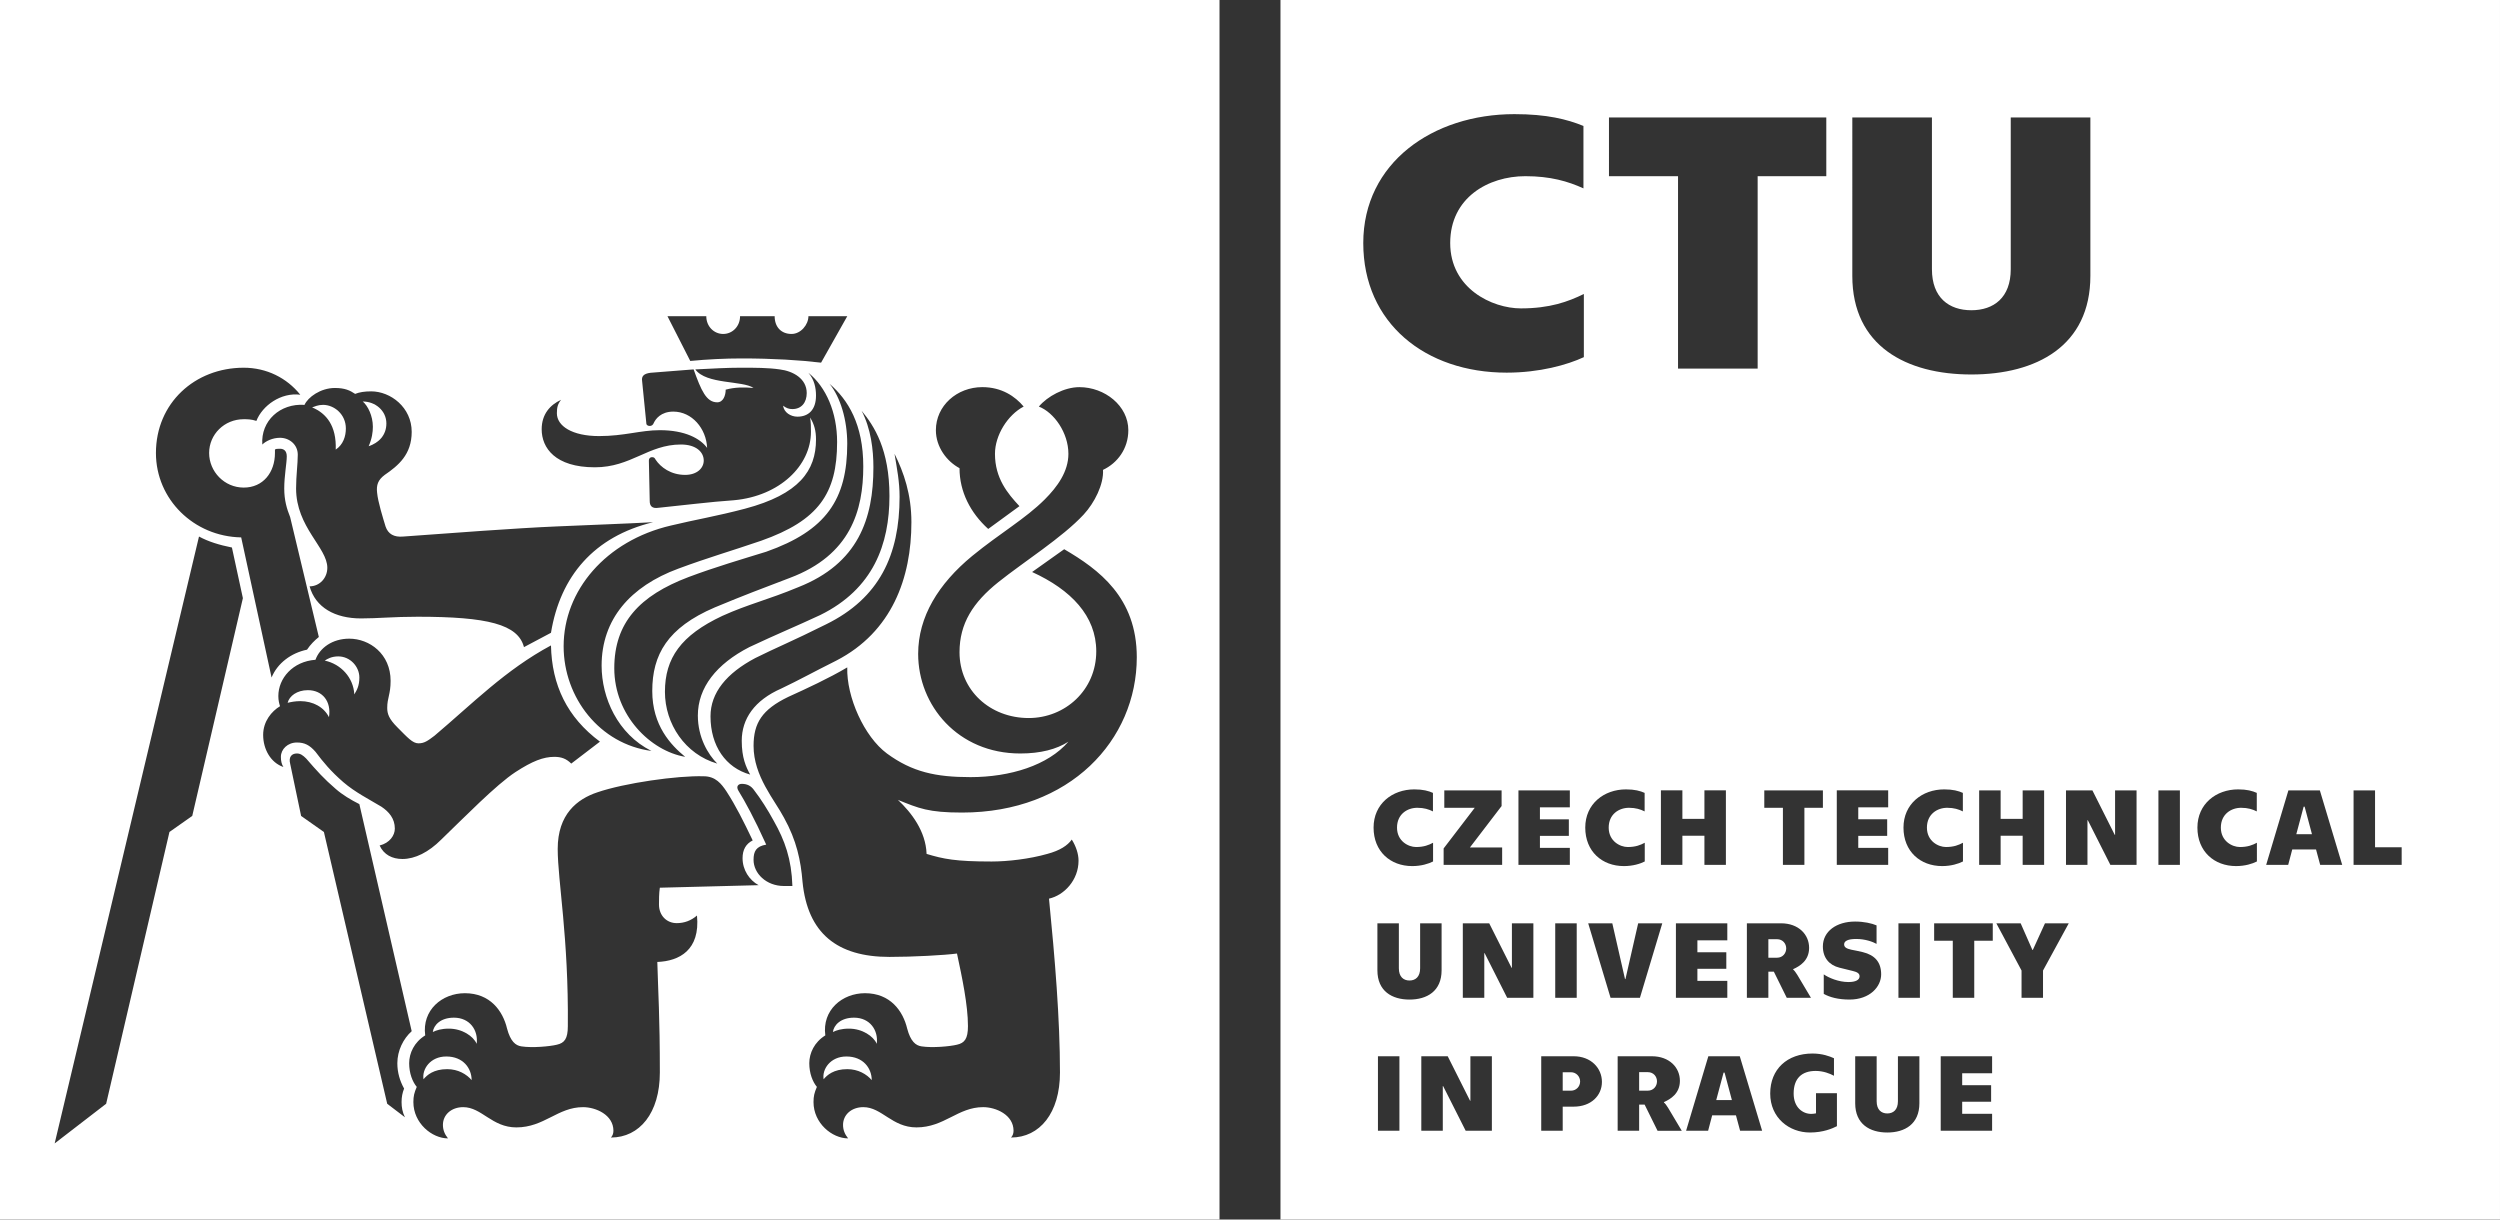 <svg xmlns="http://www.w3.org/2000/svg" xmlns:xlink="http://www.w3.org/1999/xlink" id="Layer_1" x="0px" y="0px" width="290.547px" height="141.73px" viewBox="0 0 290.547 141.73" xml:space="preserve"><rect x="0" y="0" width="290.547" height="141.73" fill="#333333" stroke="none"/><g>	<g>		<path fill="#FFFFFF" d="M51.869,122.784c-1.864,0-2.844,1.473-2.649,2.649c0.393-0.49,1.177-1.177,2.747-1.177   c1.276,0,2.257,0.588,2.845,1.274C54.812,124.159,53.831,122.784,51.869,122.784z"></path>		<path fill="#FFFFFF" d="M52.751,118.272c-1.569,0-2.354,0.883-2.452,1.668c0.393-0.196,0.981-0.393,1.865-0.393   c1.569,0,2.844,0.882,3.237,1.766C55.597,119.744,54.616,118.272,52.751,118.272z"></path>		<path fill="#FFFFFF" d="M39.018,52.252c0.883-0.589,1.177-1.57,1.177-2.453c0-1.667-1.373-2.747-2.648-2.747   c-0.589,0-0.981,0.197-1.276,0.294C37.939,48.034,39.116,49.505,39.018,52.252z"></path>		<path fill="#FFFFFF" d="M38.233,83.35c0.295-1.864-0.785-3.14-2.452-3.14c-1.275,0-2.158,0.687-2.354,1.472   c0.393-0.099,0.883-0.196,1.472-0.196C36.37,81.485,37.645,82.173,38.233,83.35z"></path>		<path fill="#FFFFFF" d="M41.177,80.7c0.294-0.49,0.588-0.98,0.588-1.962c0-1.274-1.079-2.452-2.452-2.452   c-0.785,0-1.275,0.294-1.57,0.49C39.607,77.169,41.078,78.738,41.177,80.7z"></path>		<path fill="#FFFFFF" d="M99.251,118.272c-1.569,0-2.354,0.883-2.452,1.668c0.392-0.196,0.98-0.393,1.863-0.393   c1.569,0,2.845,0.882,3.237,1.766C102.096,119.744,101.115,118.272,99.251,118.272z"></path>		<path fill="#FFFFFF" d="M43.334,49.604c0,0.588-0.098,1.373-0.49,2.256c1.177-0.393,2.06-1.276,2.06-2.648   c0-1.472-1.275-2.551-2.747-2.551C42.746,47.15,43.334,48.328,43.334,49.604z"></path>		<path fill="#FFFFFF" d="M0,0v141.73h141.73V0H0z M114.162,44.992c2.256,0,3.826,1.08,4.807,2.257   c-1.864,0.98-3.335,3.334-3.335,5.494c0,2.844,1.471,4.61,2.845,6.081l-3.63,2.649c-2.061-1.864-3.335-4.316-3.335-7.063   c-1.473-0.785-2.747-2.452-2.747-4.414C108.767,47.15,111.219,44.992,114.162,44.992z M105.922,60.688   c0,6.474-2.257,12.753-8.731,16.088c-2.746,1.373-4.316,2.257-6.376,3.237c-3.14,1.374-4.61,3.531-4.61,6.083   c0,1.962,0.49,3.04,0.98,3.924c-2.845-0.785-4.611-3.337-4.611-6.77c0-2.747,1.864-5.003,5.2-6.77   c2.354-1.177,4.316-1.962,8.24-3.924c6.18-3.041,8.534-8.043,8.534-14.812c0-1.766-0.294-3.238-0.588-5.002   C105.039,54.9,105.922,57.451,105.922,60.688z M103.371,57.646c0,5.592-1.864,10.792-8.044,13.833   c-2.943,1.374-4.905,2.159-8.24,3.728c-3.826,1.962-5.984,4.709-5.984,7.945c0,2.552,1.178,4.514,2.256,5.592   c-3.727-1.078-6.081-4.609-6.081-8.339c0-3.924,1.863-6.571,6.671-8.828c3.04-1.374,5.296-1.864,8.828-3.336   c6.965-2.747,8.73-7.945,8.73-13.929c0-2.06-0.294-4.513-1.373-6.573C101.605,49.505,103.371,52.252,103.371,57.646z    M79.632,87.96c-4.022-0.687-8.241-4.808-8.241-10.301c0-5.297,2.942-8.436,8.633-10.595c3.139-1.177,6.18-2.06,9.024-2.942   c6.965-2.453,9.418-6.083,9.418-12.557c0-2.747-0.785-5.396-2.061-6.965c2.158,1.864,3.924,4.708,3.924,9.614   c0,5.101-1.471,10.301-8.534,12.949c-3.336,1.276-5.2,1.962-8.731,3.433c-5.493,2.354-7.259,5.493-7.259,9.712   C75.806,84.33,77.964,86.586,79.632,87.96z M82.084,36.752c0,1.177,0.882,2.06,1.962,2.06c1.079,0,1.962-0.882,1.962-2.06h4.021   c0,1.275,0.785,2.06,1.962,2.06c1.079,0,1.962-1.079,1.962-2.06h4.514l-3.042,5.396c-2.452-0.295-5.591-0.491-9.221-0.491   c-1.962,0-3.924,0.098-5.984,0.293l-2.648-5.199H82.084z M65.21,46.464c-0.392,0.49-0.49,0.882-0.49,1.569   c0,1.471,1.765,2.648,4.904,2.648c2.944,0,4.807-0.686,7.063-0.686c2.944,0,4.709,0.98,5.494,2.06   c-0.098-2.257-1.766-4.219-3.925-4.219c-1.471,0-2.06,0.883-2.256,1.276c-0.098,0.293-0.293,0.392-0.49,0.392   c-0.195,0-0.393-0.099-0.393-0.294l-0.49-4.906c-0.098-0.587,0.196-0.882,0.981-0.98l5.002-0.393   c0.884,2.452,1.473,3.826,2.747,3.826c0.688,0,0.981-0.785,0.981-1.471c1.079-0.295,2.158-0.295,3.237-0.197   c-1.274-0.882-5.493-0.392-6.769-2.157c2.06-0.099,3.629-0.197,5.297-0.197s3.139,0,4.514,0.197   c1.569,0.195,3.139,1.079,3.139,2.747c0,1.079-0.59,1.863-1.668,1.863c-0.393,0-0.687-0.099-1.079-0.393   c0.098,0.785,0.883,1.276,1.668,1.276c1.274,0,2.158-0.785,2.158-2.453c0-0.883-0.196-1.863-0.884-2.648   c2.061,1.667,3.336,4.61,3.336,8.043c0,5.985-2.159,9.124-8.829,11.478c-3.434,1.177-6.18,1.962-9.613,3.238   c-5.592,2.06-8.927,5.886-8.927,11.281c0,3.728,1.864,7.946,5.789,9.908c-5.985-0.785-10.203-6.181-10.203-12.164   c0-6.476,4.904-12.263,12.458-14.029c2.845-0.687,5.297-1.08,8.632-1.962c6.278-1.667,8.241-4.414,8.241-8.044   c0-0.981-0.196-1.766-0.687-2.551c0.098,0.589,0.098,1.08,0.098,1.667c0,3.924-3.629,7.455-8.928,7.946   c-2.845,0.196-5.886,0.588-8.828,0.883c-0.687,0.098-0.981-0.197-0.981-0.785l-0.098-4.709c0-0.197,0.098-0.392,0.393-0.392   c0.195,0,0.294,0.098,0.392,0.293c0.589,0.883,1.767,1.766,3.435,1.766c1.372,0,2.157-0.785,2.157-1.667   c0-0.982-0.883-1.864-2.648-1.864c-3.825,0-5.787,2.649-10.006,2.649c-4.611,0-6.181-2.256-6.181-4.415   C62.954,48.131,63.936,47.052,65.21,46.464z M38.92,45.09c1.177,0,1.766,0.295,2.354,0.688c0.49-0.196,1.08-0.295,1.864-0.295   c2.256,0,4.709,1.864,4.709,4.709c0,2.649-1.57,3.924-3.139,5.003c-0.785,0.588-0.982,1.177-0.883,2.06   c0.098,1.08,0.686,2.944,0.981,3.924c0.294,0.883,0.981,1.276,2.06,1.177c5.396-0.393,13.146-0.98,17.855-1.177   c4.414-0.195,7.553-0.294,11.183-0.49c-6.866,1.667-10.791,6.278-11.87,12.852l-3.139,1.667c-0.687-2.649-4.219-3.532-12.36-3.532   c-2.845,0-4.61,0.196-6.572,0.196c-3.042,0-5.298-1.276-5.984-3.728c1.177,0,2.061-0.981,2.061-2.158   c0-2.354-3.63-4.708-3.63-9.221c0-1.472,0.196-2.844,0.196-3.924c0-1.177-0.981-1.962-2.06-1.962   c-0.883,0-1.668,0.392-2.061,0.785c-0.196-2.747,2.061-4.806,4.905-4.611C35.781,46.169,37.253,45.09,38.92,45.09z M28.325,42.736   c2.649,0,5.003,1.177,6.573,3.139c-2.257-0.294-4.415,1.275-5.101,3.042c-0.589-0.196-1.08-0.196-1.472-0.196   c-2.257,0-4.021,1.766-4.021,3.924s1.765,4.022,4.021,4.022s3.629-1.767,3.629-4.022c0-0.099,0-0.294,0-0.392   c0.099-0.099,0.295-0.099,0.589-0.099c0.393,0,0.785,0.197,0.785,0.883c0,0.785-0.294,2.256-0.294,3.728   c0,1.374,0.294,2.354,0.687,3.335l3.334,13.93c-0.49,0.393-0.98,0.883-1.373,1.473c-1.864,0.392-3.434,1.569-4.121,3.236   l-3.531-16.284c-5.494-0.099-9.908-4.415-9.908-9.81C18.123,46.857,22.636,42.736,28.325,42.736z M22.342,94.827l-2.649,1.864   l-7.357,31.587l-5.984,4.61l16.775-70.533c1.079,0.589,2.354,0.982,3.826,1.276l1.275,5.886L22.342,94.827z M32.937,89.137   c-1.472-0.49-2.354-2.061-2.354-3.728c0-1.569,0.98-2.747,1.962-3.335c-0.099-0.294-0.197-0.687-0.197-1.178   c0-2.061,1.668-4.022,4.316-4.218c0.491-1.374,1.962-2.453,3.924-2.453c2.354,0,4.807,1.766,4.807,4.905   c0,1.569-0.393,1.962-0.393,3.14c0,0.687,0.196,1.274,1.177,2.256c1.177,1.178,1.766,1.864,2.453,1.864   c0.686,0,1.079-0.294,1.863-0.884c4.415-3.727,8.24-7.65,13.538-10.496c0.098,4.61,1.864,8.339,5.69,11.184l-3.335,2.55   c-0.588-0.588-1.177-0.784-1.962-0.784c-1.275,0-2.551,0.491-4.513,1.766c-2.256,1.472-5.984,5.297-8.633,7.848   c-1.471,1.472-3.041,2.257-4.512,2.257c-1.177,0-2.158-0.491-2.649-1.569c1.177-0.295,1.767-1.178,1.767-1.962   c0-1.178-0.687-1.962-1.569-2.552c-1.472-0.883-3.042-1.667-4.415-2.845c-1.471-1.274-2.354-2.354-3.238-3.531   c-0.686-0.785-1.274-1.079-2.157-1.079c-1.08,0-1.864,0.784-1.864,1.668C32.642,88.451,32.739,88.843,32.937,89.137z    M46.964,126.513c-0.196,0.49-0.294,0.98-0.294,1.57c0,0.588,0.098,1.177,0.392,1.765l-2.061-1.569l-7.357-31.587l-2.649-1.864   l-1.275-6.083c-0.197-0.784,0.195-1.177,0.785-1.177c0.393,0,0.687,0.196,1.079,0.589c1.276,1.472,2.061,2.354,3.433,3.531   c0.785,0.688,1.767,1.274,2.747,1.766l6.083,26.39c-0.982,0.882-1.668,2.256-1.668,3.727   C46.179,124.648,46.473,125.63,46.964,126.513z M78.649,107.286c0.884,0,1.668-0.295,2.354-0.884   c0.393,4.022-2.06,5.298-4.61,5.396c0.099,3.63,0.294,6.278,0.294,12.851c0,4.709-2.354,7.554-5.688,7.554   c0.195-0.195,0.293-0.49,0.293-0.785c0-1.863-2.06-2.746-3.531-2.746c-2.943,0-4.513,2.354-7.75,2.354   c-2.845,0-4.022-2.354-6.181-2.354c-1.374,0-2.354,0.883-2.354,2.06c0,0.589,0.196,1.079,0.589,1.57   c-1.864,0-4.022-1.766-4.022-4.218c0-0.688,0.098-1.08,0.392-1.767c-0.49-0.588-0.882-1.57-0.882-2.747s0.588-2.452,1.864-3.237   c-0.392-2.942,1.962-4.904,4.61-4.904c2.943,0,4.415,2.061,4.905,4.12c0.393,1.472,0.981,1.962,1.667,2.06   c1.275,0.197,3.336,0,4.121-0.195c0.882-0.197,1.274-0.688,1.274-2.159c0.098-10.3-1.177-16.873-1.177-20.6   c0-4.022,2.256-5.789,4.611-6.573c3.139-1.08,9.319-1.962,12.36-1.864c1.374,0,2.061,0.883,2.648,1.767   c1.08,1.667,1.963,3.433,3.042,5.688c-0.785,0.393-1.177,1.08-1.177,2.061c0,1.374,0.784,2.551,1.863,3.14l-11.479,0.294   c-0.098,0.687-0.098,1.374-0.098,1.962C76.59,106.402,77.473,107.286,78.649,107.286z M91.108,102.97   c-2.06,0-3.531-1.473-3.531-3.042c0-0.98,0.295-1.569,1.472-1.766c-1.374-3.041-2.453-5.003-3.237-6.278   c-0.294-0.491,0-0.785,0.393-0.785c0.588,0,1.078,0.196,1.471,0.785c0.688,0.883,1.569,2.256,2.257,3.531   c1.274,2.256,2.06,4.415,2.158,7.555H91.108z M111.808,94.435c-3.924,0-5.003-0.49-7.455-1.473   c1.569,1.473,3.236,3.631,3.334,6.278c1.963,0.59,3.337,0.884,7.555,0.884c1.863,0,4.415-0.294,6.475-0.884   c1.472-0.392,2.354-0.979,2.844-1.667c0.491,0.785,0.785,1.667,0.785,2.452c0,2.257-1.667,4.022-3.433,4.415   c0.686,6.965,1.275,13.93,1.275,20.208c0,4.709-2.354,7.554-5.69,7.554c0.197-0.195,0.295-0.49,0.295-0.785   c0-1.863-2.06-2.746-3.532-2.746c-2.942,0-4.513,2.354-7.75,2.354c-2.845,0-4.021-2.354-6.18-2.354   c-1.373,0-2.354,0.883-2.354,2.06c0,0.589,0.196,1.079,0.589,1.57c-1.864,0-4.021-1.766-4.021-4.218   c0-0.688,0.098-1.08,0.392-1.767c-0.49-0.588-0.883-1.57-0.883-2.747s0.589-2.452,1.863-3.237   c-0.393-2.942,1.962-4.904,4.611-4.904c2.942,0,4.414,2.061,4.905,4.12c0.392,1.472,0.98,1.962,1.668,2.06   c1.274,0.197,3.334,0,4.119-0.195c0.883-0.197,1.275-0.688,1.275-2.159c0-2.452-0.687-5.688-1.275-8.436   c-1.472,0.195-5.102,0.393-7.848,0.393c-6.082,0-9.516-2.747-10.104-8.731c-0.196-2.453-0.686-4.808-2.158-7.456   c-1.079-2.061-3.531-4.807-3.531-8.339c0-2.647,0.981-4.218,4.021-5.688c2.159-0.981,4.709-2.159,6.868-3.434   c-0.099,3.434,1.962,8.044,4.61,10.006c2.942,2.158,5.689,2.747,9.711,2.747c4.611,0,9.025-1.374,11.38-4.12   c-1.373,0.882-3.237,1.373-5.592,1.373c-7.259,0-11.869-5.592-11.869-11.576c0-4.316,2.354-8.142,6.278-11.379   c3.236-2.649,6.18-4.316,8.436-6.573c1.472-1.471,2.747-3.237,2.747-5.296c0-2.453-1.668-4.807-3.434-5.494   c0.981-1.177,2.943-2.257,4.709-2.257c2.943,0,5.689,2.158,5.689,5.004c0,2.157-1.274,3.825-2.942,4.61   c0.099,1.668-0.981,3.826-2.256,5.2c-2.453,2.648-6.966,5.494-9.909,7.848c-2.942,2.354-4.512,4.806-4.512,8.142   c0,4.414,3.531,7.651,8.044,7.651c4.218,0,7.848-3.237,7.848-7.75c0-4.12-2.943-7.161-7.455-9.221l3.728-2.649   c4.021,2.354,8.437,5.591,8.437,12.556C132.114,85.998,124.364,94.435,111.808,94.435z"></path>		<path fill="#FFFFFF" d="M98.368,122.784c-1.863,0-2.846,1.473-2.648,2.649c0.393-0.49,1.178-1.177,2.747-1.177   c1.274,0,2.256,0.588,2.844,1.274C101.311,124.159,100.33,122.784,98.368,122.784z"></path>	</g>	<g>		<path fill="#FFFFFF" d="M191.505,124.604h-1.006v2.152h1.006c0.674,0,1.069-0.535,1.069-1.083   C192.574,125.126,192.179,124.604,191.505,124.604z"></path>		<polygon fill="#FFFFFF" points="267.727,93.753 266.874,96.949 268.694,96.949 267.842,93.753   "></polygon>		<polygon fill="#FFFFFF" points="200.312,124.654 199.458,127.851 201.279,127.851 200.426,124.654   "></polygon>		<path fill="#FFFFFF" d="M148.816,0v141.73h141.73V0H148.816z M215.274,13.652h9.253v17.639c0,3.305,1.983,4.765,4.58,4.765   c2.598,0,4.579-1.459,4.579-4.765V13.652h9.255v18.412c0,8.154-6.279,11.458-13.834,11.458c-7.554,0-13.833-3.304-13.833-11.458   V13.652z M232.511,97.128v3.387h-2.496v-8.659h2.496v3.312h2.56v-3.312h2.495v8.659h-2.495v-3.387H232.511z M226.16,98.439   c0.905,0,1.478-0.229,1.974-0.497v2.177c-0.521,0.269-1.388,0.536-2.419,0.536c-2.546,0-4.495-1.707-4.495-4.471   c0-2.763,2.178-4.443,4.737-4.443c1.019,0,1.655,0.178,2.164,0.407V94.3c-0.483-0.241-1.031-0.42-1.82-0.42   c-1.158,0-2.356,0.739-2.356,2.305C223.944,97.751,225.257,98.439,226.16,98.439z M213.469,91.855h5.973v1.975h-3.477v1.388h3.361   v1.923h-3.361v1.4h3.477v1.974h-5.973V91.855z M186.993,13.652h25.257v6.824h-7.978v22.36h-9.254v-22.36h-8.025V13.652z    M205.044,93.88v-2.024h6.812v2.024h-2.151v6.635h-2.497V93.88H205.044z M200.63,110.668v1.923h-3.361v1.401h3.477v1.974h-5.973   v-8.66h5.973v1.975h-3.477v1.388H200.63z M198.086,95.167v-3.312h2.495v8.659h-2.495v-3.387h-2.561v3.387h-2.496v-8.659h2.496   v3.312H198.086z M188.972,91.741c1.02,0,1.656,0.178,2.165,0.407V94.3c-0.483-0.241-1.031-0.42-1.82-0.42   c-1.16,0-2.356,0.739-2.356,2.305c0,1.566,1.312,2.255,2.216,2.255s1.478-0.229,1.975-0.497v2.177   c-0.522,0.269-1.389,0.536-2.42,0.536c-2.547,0-4.495-1.707-4.495-4.471C184.235,93.422,186.413,91.741,188.972,91.741z    M176,13.265c3.777,0,6.139,0.601,8.026,1.374v7.253c-1.794-0.815-3.823-1.416-6.751-1.416c-4.297,0-8.734,2.488-8.734,7.768   c0,5.279,4.863,7.597,8.216,7.597c3.352,0,5.476-0.772,7.317-1.674v7.34c-1.936,0.901-5.146,1.802-8.971,1.802   c-9.442,0-16.665-5.751-16.665-15.064C158.438,18.931,166.512,13.265,176,13.265z M182.329,95.218v1.923h-3.361v1.4h3.476v1.974   h-5.972v-8.659h5.972v1.975h-3.476v1.388H182.329z M180.747,107.306h2.497v8.66h-2.497V107.306z M167.855,93.88v-2.024h6.659v1.82   l-3.68,4.813h3.744v2.025h-6.801v-1.91l3.617-4.725H167.855z M164.37,91.741c1.019,0,1.656,0.178,2.166,0.407V94.3   c-0.485-0.241-1.032-0.42-1.822-0.42c-1.158,0-2.355,0.739-2.355,2.305c0,1.566,1.312,2.255,2.216,2.255s1.477-0.229,1.974-0.497   v2.177c-0.521,0.269-1.388,0.536-2.42,0.536c-2.546,0-4.494-1.707-4.494-4.471C159.634,93.422,161.811,91.741,164.37,91.741z    M162.639,131.416h-2.496v-8.659h2.496V131.416z M160.08,112.77v-5.464h2.494v5.234c0,0.98,0.535,1.414,1.236,1.414   c0.7,0,1.235-0.434,1.235-1.414v-5.234h2.495v5.464c0,2.419-1.693,3.399-3.73,3.399C161.772,116.169,160.08,115.188,160.08,112.77   z M173.384,131.416h-3.044l-2.623-5.195h-0.037v5.195h-2.497v-8.659h3.069l2.598,5.171h0.038v-5.171h2.496V131.416z    M178.207,115.966h-3.044l-2.622-5.195h-0.038v5.195h-2.496v-8.66h3.068l2.598,5.171h0.039v-5.171h2.495V115.966z    M182.889,128.614h-1.273v2.802h-2.496v-8.659h3.77c2.024,0,3.284,1.389,3.284,2.98S184.913,128.614,182.889,128.614z    M184.578,107.306h2.802l1.477,6.482h0.051l1.478-6.482h2.802l-2.598,8.66h-3.412L184.578,107.306z M192.638,131.416l-1.503-3.043   h-0.636v3.043h-2.497v-8.659h3.974c2.024,0,3.26,1.299,3.26,2.853c0,1.478-1.083,2.127-1.847,2.471l-0.012,0.051   c0.113,0.076,0.317,0.331,0.482,0.611l1.593,2.674H192.638z M202.234,131.416l-0.484-1.795h-2.763l-0.472,1.795h-2.559   l2.585-8.659h3.654l2.598,8.659H202.234z M205.517,115.966h-2.497v-8.66h3.973c2.025,0,3.26,1.299,3.26,2.853   c0,1.478-1.082,2.128-1.845,2.471l-0.014,0.051c0.114,0.076,0.318,0.331,0.483,0.612l1.592,2.674h-2.813l-1.504-3.044h-0.635   V115.966z M213.486,130.882c-0.521,0.268-1.593,0.737-3.133,0.737c-2.419,0-4.622-1.706-4.622-4.532   c0-2.827,1.974-4.647,4.915-4.647c1.146,0,1.986,0.317,2.496,0.547v2.037c-0.471-0.254-1.235-0.561-2.127-0.561   c-1.617,0-2.56,0.867-2.56,2.624c0,1.63,1.069,2.368,2.038,2.368c0.19,0,0.382-0.025,0.56-0.063v-2.343h2.433V130.882z    M211.954,115.508v-2.268c0.561,0.395,1.719,0.892,2.865,0.892c0.841,0,1.299-0.242,1.299-0.675c0-0.344-0.318-0.497-0.789-0.611   c-0.561-0.14-0.905-0.217-1.554-0.383c-1.171-0.292-1.923-1.133-1.923-2.47c0-1.758,1.592-2.891,3.743-2.891   c1.02,0,1.936,0.203,2.497,0.446v2.151c-0.434-0.242-1.312-0.573-2.369-0.573c-0.968,0-1.4,0.242-1.4,0.624   c0,0.331,0.254,0.497,0.84,0.624c0.433,0.089,0.751,0.141,1.324,0.28c1.413,0.344,2.14,1.172,2.14,2.585   c0,1.438-1.312,2.929-3.681,2.929C213.648,116.169,212.654,115.901,211.954,115.508z M223.069,128.221   c0,2.419-1.693,3.398-3.73,3.398s-3.73-0.979-3.73-3.398v-5.464h2.494v5.234c0,0.98,0.536,1.413,1.236,1.413   s1.235-0.433,1.235-1.413v-5.234h2.495V128.221z M223.13,115.966h-2.496v-8.66h2.496V115.966z M231.52,124.731h-3.477v1.388h3.362   v1.923h-3.362v1.4h3.477v1.974h-5.973v-8.659h5.973V124.731z M231.597,109.331h-2.152v6.635h-2.495v-6.635h-2.166v-2.025h6.813   V109.331z M237.437,112.794v3.172h-2.495v-3.172l-2.929-5.488h2.826l1.363,3.096h0.051l1.413-3.096h2.764L237.437,112.794z    M248.308,100.515h-3.043l-2.624-5.195h-0.038v5.195h-2.496v-8.659h3.069l2.598,5.17h0.038v-5.17h2.496V100.515z M253.345,100.515   h-2.496v-8.659h2.496V100.515z M262.294,100.119c-0.522,0.269-1.388,0.536-2.419,0.536c-2.548,0-4.495-1.707-4.495-4.471   c0-2.763,2.178-4.443,4.737-4.443c1.018,0,1.654,0.178,2.164,0.407V94.3c-0.483-0.241-1.031-0.42-1.82-0.42   c-1.159,0-2.356,0.739-2.356,2.305c0,1.566,1.312,2.255,2.216,2.255s1.478-0.229,1.974-0.497V100.119z M269.649,100.515   l-0.483-1.795h-2.763l-0.472,1.795h-2.56l2.585-8.659h3.654l2.598,8.659H269.649z M279.119,100.515h-5.59v-8.659h2.496v6.609   h3.094V100.515z"></path>		<path fill="#FFFFFF" d="M182.596,124.616h-0.98v2.14h0.98c0.547,0,1.044-0.446,1.044-1.07   C183.64,125.075,183.143,124.616,182.596,124.616z"></path>		<path fill="#FFFFFF" d="M207.592,110.223c0-0.548-0.396-1.07-1.07-1.07h-1.005v2.152h1.005   C207.196,111.305,207.592,110.771,207.592,110.223z"></path>	</g></g></svg>